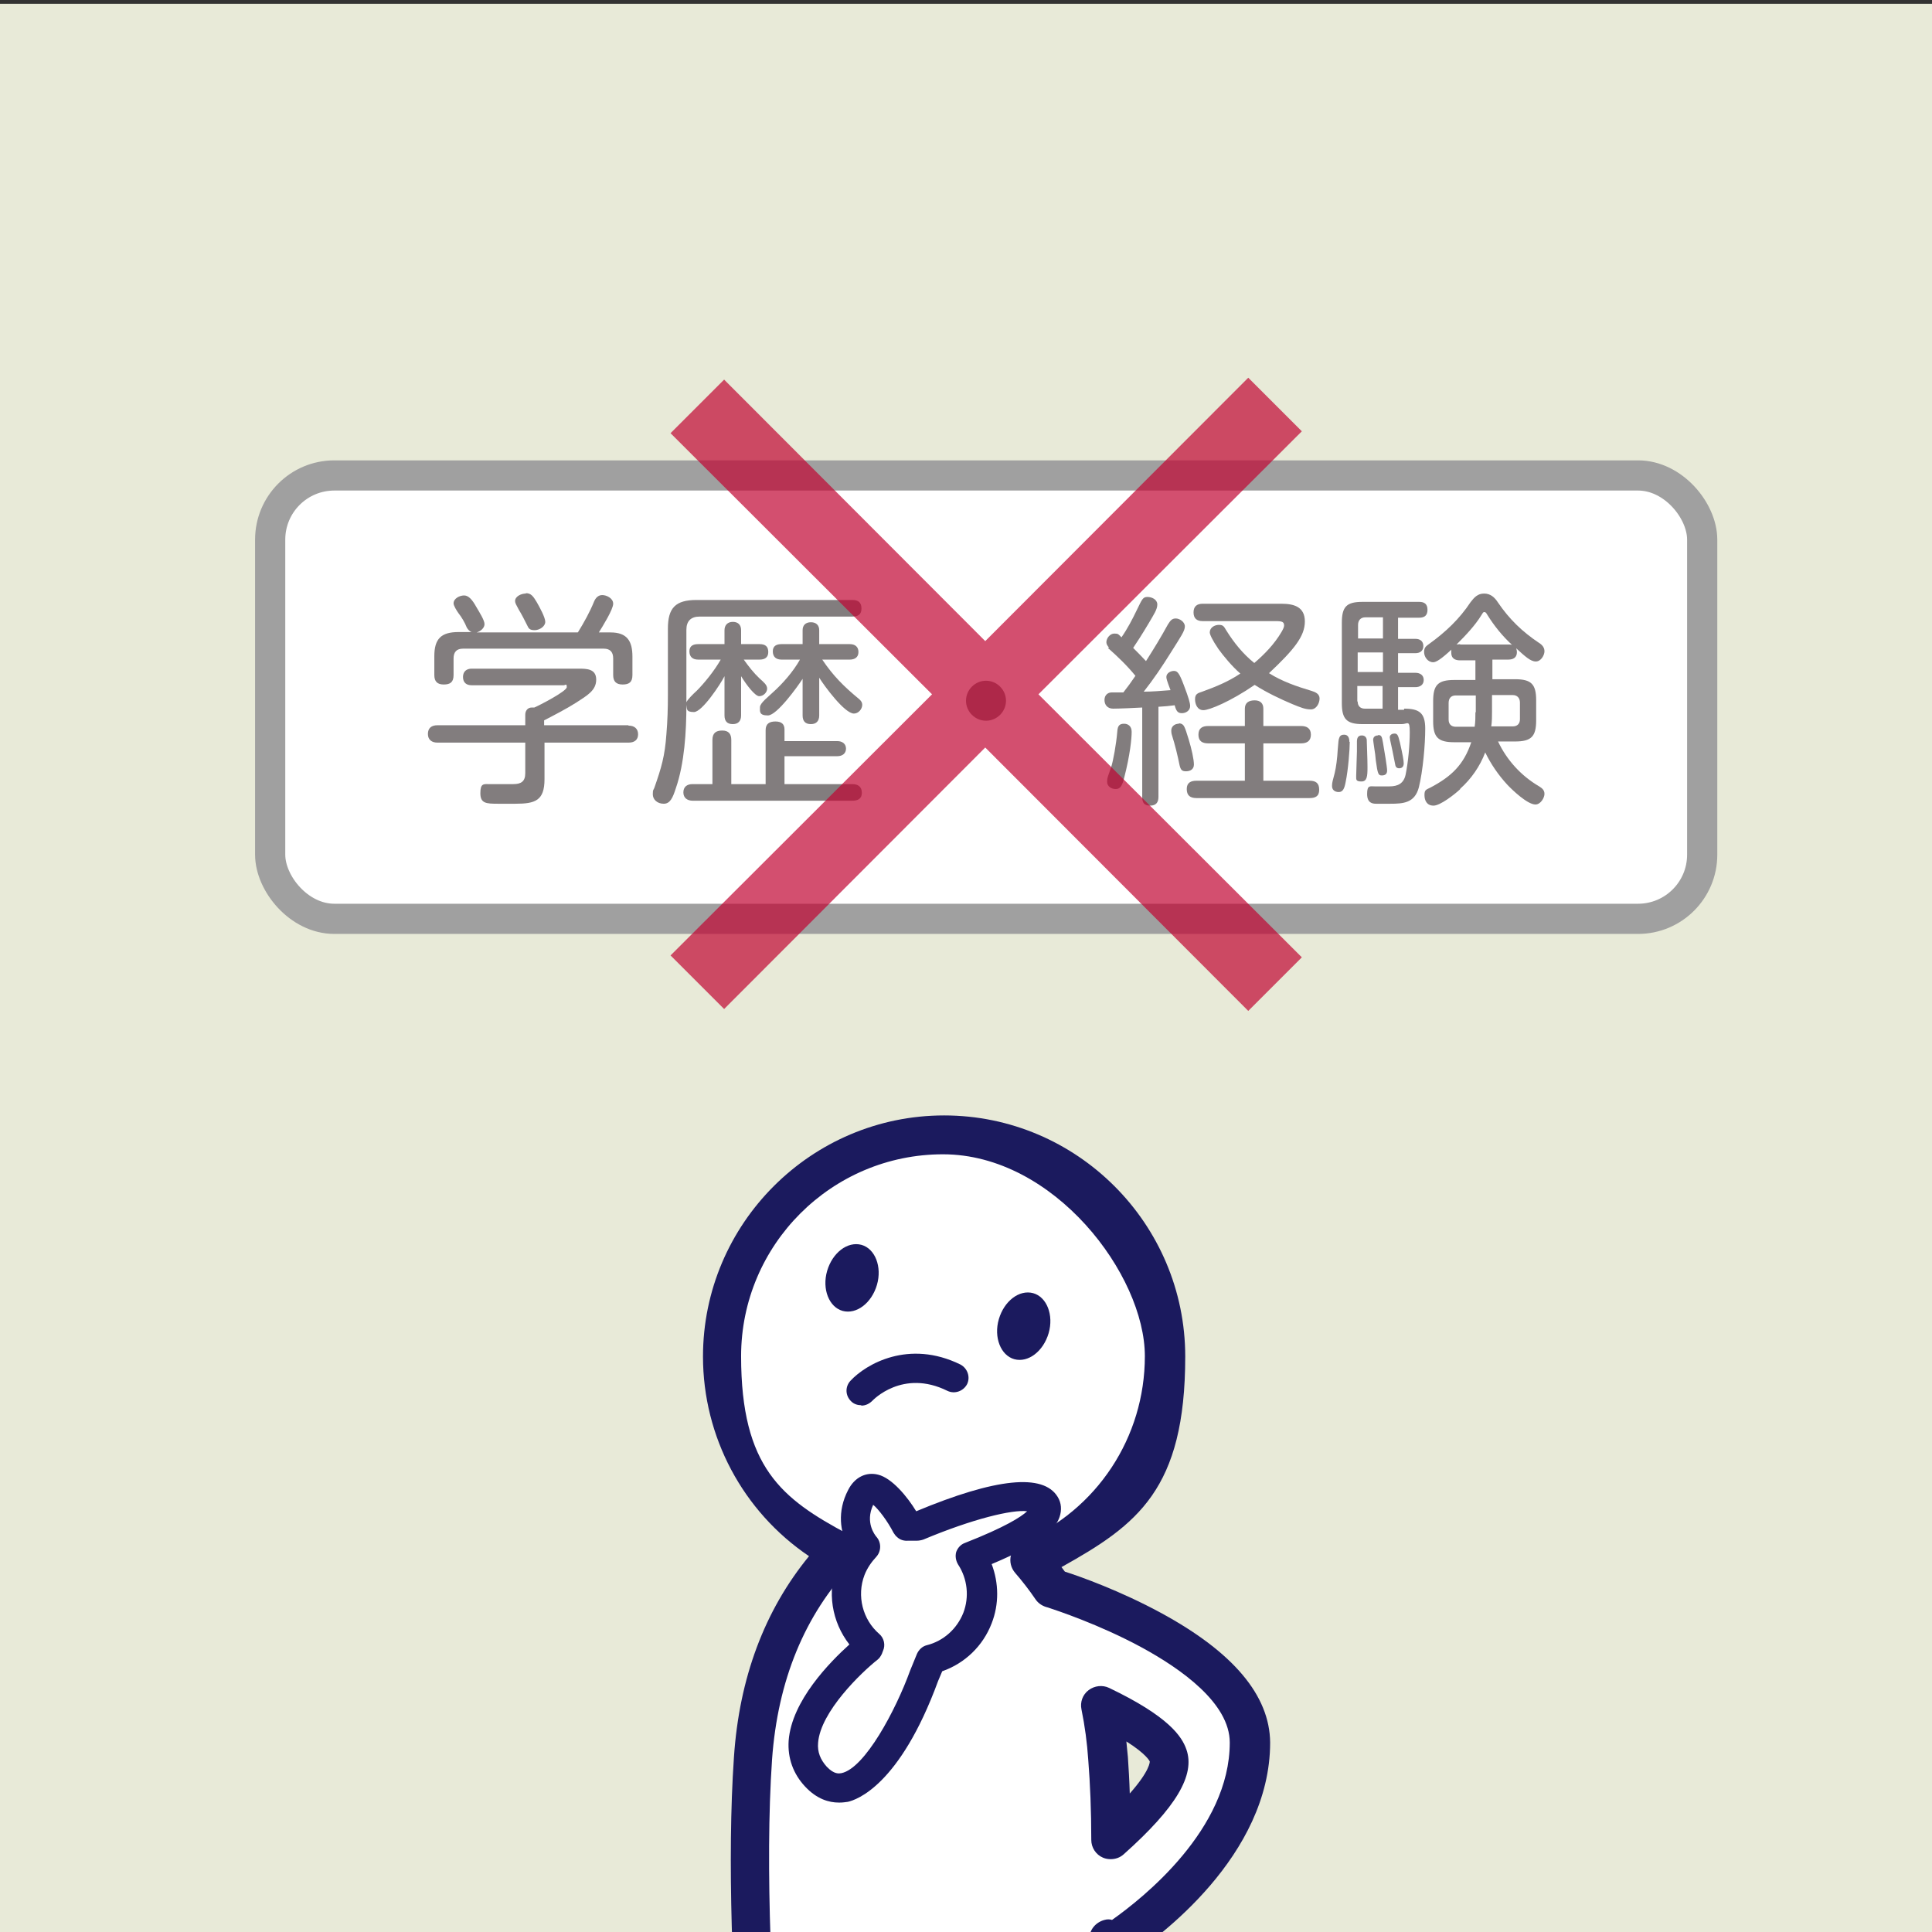<?xml version="1.0" encoding="UTF-8"?>
<svg xmlns="http://www.w3.org/2000/svg" version="1.1" viewBox="0 0 512 512">
  <rect x="0" y="0" width="512" height="512" fill="#333333" stroke="none"/>
  <!-- Generator: Adobe Illustrator 29.3.1, SVG Export Plug-In . SVG Version: 2.1.0 Build 151)  -->
  <g id="bg">
    <rect x="0" y="1" width="512" height="512" fill="#e8ead8"/>
  </g>
  <g id="_学歴不問" data-name="学歴不問">
    <g>
      <g>
        <path d="M278.8,420.9h0c-1.9-2.7-3.8-5.2-5.8-7.5,21-8.9,35.7-29.8,35.7-54s-26.3-58.7-58.7-58.7-58.7,26.3-58.7,58.7,12.5,41.8,30.9,51.7c-10.6,11.3-20.9,28.7-22.7,54.9-4,57.7,8.1,155.6,8.1,155.6l-5.2,7.1c-1.4,2,0,4.7,2.4,4.7h13.6c6.4,0,11.9-4.6,13-10.9l15.1-95.9,15.3,97.4c.9,5.4,5.7,9.4,11.2,9.4h15.2c2.4,0,3.8-2.8,2.4-4.7l-5.2-7.1s6.9-55.6,8.5-107.7l.7,1.2s36.6-22.2,36.5-53.4c0-25.1-52.4-40.8-52.4-40.8ZM294.4,487.5c0-7.5-.3-14.8-.8-21.5-.3-5-1-9.7-1.9-14.1,7.9,3.7,16.2,8.7,17.8,13.3,1.9,5.4-7.3,15.2-15.1,22.2Z" fill="#fff"/>
        <path d="M288.3,638.6h-15.2c-8.1,0-14.9-5.8-16.3-13.7l-10.2-64.9-9.9,63.3c-1.5,8.9-9.1,15.3-18.1,15.3h-13.6c-3.1,0-5.9-1.7-7.3-4.5-1.4-2.8-1.1-6,.7-8.5l4-5.4c-1.8-14.7-11.6-100.8-7.9-154.5,1.4-21,8.1-38.9,19.9-53.3-17.5-11.8-28.1-31.6-28.1-52.9,0-35.2,28.7-63.9,63.9-63.9s63.9,28.7,63.9,63.9-12.7,44.6-32.8,55.8c.3.4.6.8.9,1.2,4.1,1.3,14.7,5.1,25.4,10.9,19.2,10.4,28.9,21.9,29,34.4,0,30.1-29.8,51.8-37.3,56.8-1.7,44.8-7,91.5-8.2,101.7l4,5.4c1.8,2.5,2.1,5.8.7,8.5-1.4,2.8-4.2,4.5-7.3,4.5ZM246.6,521.4c2.6,0,4.7,1.9,5.1,4.4l15.3,97.4c.5,2.9,3,5,6,5h10.8l-2.6-3.5c-.8-1.1-1.1-2.4-1-3.7,0-.6,6.9-56,8.5-107.3,0-2.3,1.7-4.3,4-4.9.7-.2,1.4-.2,2,0,8.2-5.8,31.2-24,31.2-47,0-10.4-12.8-19.5-23.5-25.3-11.1-6-22.3-9.7-24.7-10.5-1.3-.3-2.5-1-3.3-2.2-1.7-2.5-3.5-4.8-5.4-7-1.1-1.3-1.5-3-1.1-4.6.4-1.6,1.5-3,3-3.6,19.8-8.4,32.5-27.7,32.5-49.2s-24-53.5-53.5-53.5-53.5,24-53.5,53.5,10.8,37.8,28.2,47.1c1.4.8,2.4,2.2,2.7,3.7.3,1.6-.2,3.2-1.4,4.4-12.7,13.4-19.8,30.8-21.3,51.7-3.9,56.6,8,153.6,8.1,154.6.2,1.3-.2,2.6-1,3.7l-2.6,3.5h9.3c3.9,0,7.2-2.8,7.8-6.6l15.1-95.8c.4-2.5,2.6-4.4,5.1-4.4ZM294.4,492.7c-.7,0-1.4-.1-2.1-.4-1.9-.8-3.1-2.7-3.1-4.7,0-7.8-.3-14.9-.8-21.2-.3-4.5-.9-9-1.8-13.4-.4-1.9.3-3.9,1.9-5.1,1.6-1.2,3.7-1.4,5.4-.6,15.9,7.6,19.3,12.9,20.5,16.3,2.4,6.8-2.7,15.4-16.6,27.8-1,.9-2.2,1.3-3.5,1.3ZM298.5,461.5c.1,1.4.3,2.8.4,4.1.2,3,.4,6.3.5,9.7,5.4-6.1,5.3-8.4,5.3-8.5h0s-.8-1.9-6.2-5.3Z" fill="#1b1a5e"/>
      </g>
      <g>
        <path d="M232.4,340.5c-1.4,4.8-5.4,7.9-9.1,6.9-3.6-1-5.5-5.8-4.1-10.6,1.4-4.8,5.4-7.9,9.1-6.9,3.6,1,5.5,5.8,4.1,10.6Z" fill="#1b1a5e"/>
        <path d="M277.9,353.3c-1.4,4.8-5.4,7.9-9.1,6.9-3.6-1-5.5-5.8-4.1-10.6,1.4-4.8,5.4-7.9,9.1-6.9,3.6,1,5.5,5.8,4.1,10.6Z" fill="#1b1a5e"/>
      </g>
      <path d="M228.2,372.4c-.9,0-1.9-.3-2.6-1-1.6-1.5-1.7-3.9-.2-5.5,4.1-4.4,15.4-11,29.1-4.3,1.9,1,2.7,3.3,1.8,5.2-1,1.9-3.3,2.7-5.2,1.8-11.9-5.9-19.8,2.5-19.9,2.6-.8.8-1.8,1.3-2.9,1.3Z" fill="#1b1a5e"/>
      <path d="M222.3,477.7c-2.6,0-5.8-.9-8.9-4.2-3.2-3.4-4.7-7.6-4.4-12.2.8-10.6,11-20.9,16.1-25.5-4.7-6-6-14.1-3.2-21.3.7-1.8,1.6-3.4,2.7-4.9-1.8-3.5-2.9-8.9.2-14.8,1.7-3.3,4.7-4.8,7.9-4,3.7.9,7.8,5.9,10.1,9.7,21.1-8.8,33.7-10.1,37.5-3.8,0,0,0,0,0,0,1,1.6,1.1,3.5.5,5.3-.9,2.7-3.9,6.6-18,12.5,1.9,5,2,10.6,0,15.7-2.3,6-7.1,10.6-13.1,12.7l-1.1,2.6c-10.2,27.8-21.7,31.5-23.9,32-.7.1-1.4.2-2.2.2ZM231.4,398.8c-2.2,4.7.5,8,.8,8.4,1.4,1.5,1.4,3.9,0,5.4-1.3,1.4-2.4,3-3.1,4.8-2.1,5.5-.5,11.8,3.9,15.6,1.3,1.1,1.7,3,1,4.5l-.3.8c-.3.6-.6,1.1-1.1,1.5-4.2,3.3-15.2,13.8-15.8,22.1-.2,2.4.6,4.4,2.3,6.3,2,2.1,3.3,1.8,3.9,1.7,6.2-1.3,14.4-16.7,18.2-27.2l1.8-4.4c.5-1.1,1.4-2,2.6-2.3,4.4-1.1,8-4.3,9.7-8.6,1.6-4.2,1.1-9-1.4-12.8-.6-1-.8-2.2-.5-3.3.4-1.1,1.2-2,2.3-2.4,10.7-4.2,14.9-6.9,16.5-8.4-3.9-.5-14.4,2-27.5,7.5-.6.2-1.2.3-1.7.3-.7,0-1.5,0-2.3,0-1.1.1-2.2-.2-3-1-.4-.3-.6-.7-.9-1.1-1.6-3.1-4-6.3-5.5-7.5ZM273.6,400.9h0,0Z" fill="#1b1a5e"/>
    </g>
    <rect x="71.6" y="126" width="379.5" height="117.5" rx="17" ry="17" fill="#fff" stroke="#a0a0a0" stroke-miterlimit="10" stroke-width="8"/>
    <g>
      <path d="M166.6,192.3c1.5,0,2.5.8,2.5,2.3s-1,2.2-2.5,2.2h-22.3v9.7c0,5.7-2.5,6.5-7.7,6.5h-4.6c-3.2,0-4.7-.1-4.7-2.8s.9-2.4,2.5-2.4,4.1,0,6.2,0,3.2-.7,3.2-2.9v-8.1h-23.3c-1.4,0-2.5-.7-2.5-2.3s1-2.3,2.5-2.3h23.3v-2.8c0-1.1.7-1.9,1.7-1.9s.4,0,.7,0c1.2-.5,8.6-4.3,8.6-5.4s-.4-.5-.8-.5h-24.4c-1.4,0-2.3-.7-2.3-2.2s1-2.2,2.3-2.2h28.3c2.1,0,4.7,0,4.7,2.9s-2.4,4.2-5.3,6.1c-2.7,1.7-5.6,3.2-8.5,4.7v1.3h22.3ZM153.2,167.5c1.6-2.6,3.1-5.3,4.2-8,.4-1,1.1-1.8,2.2-1.8s2.9.8,2.9,2.3-2.8,6-3.8,7.6h3.1c4.4,0,5.8,2.3,5.8,6.4v4.9c0,1.9-.9,2.5-2.6,2.5s-2.5-.8-2.5-2.5v-4.4c0-1.7-.8-2.6-2.5-2.6h-37.3c-1.7,0-2.5.9-2.5,2.6v4.4c0,1.9-.9,2.5-2.6,2.5s-2.5-.8-2.5-2.5v-5c0-4.6,1.8-6.4,6.4-6.4h3.5c-.6-.2-1-.7-1.3-1.2-.5-1.3-1.4-2.8-2.2-3.8-.5-.7-1.3-2-1.3-2.6,0-1.3,1.6-2.1,2.8-2.1s2.2,1.2,3.2,3c1,1.7,2.2,3.6,2.2,4.6s-1,1.9-2.1,2.2h26.8ZM139.4,157.2c1.3,0,1.9.8,2.8,2.3.8,1.4,2.3,4.1,2.3,5.3s-1.5,2.2-2.8,2.2-1.6-.4-2-1.3c-.7-1.4-1.4-2.8-2.2-4.1-.7-1.3-1-1.8-1-2.3,0-1.3,1.7-2,2.8-2Z" fill="#827d7e"/>
      <path d="M184.6,183.1c2-2,4.7-5.3,6.4-8.3h-6c-1.4,0-2.3-.7-2.3-2.2s1.1-1.9,2.3-1.9h7v-3.7c0-1.3.8-2.2,2.2-2.2s2.2.8,2.2,2.2v3.7h4.9c1.5,0,2.3.6,2.3,2.1s-1,2-2.3,2h-4.2c1.3,1.8,2.6,3.5,4.2,5,1.1,1,2,1.7,2,2.7s-1,2-2.1,2-3.4-3-4.8-5.3v10.4c0,1.4-.7,2.3-2.2,2.3s-2.2-.8-2.2-2.3v-10.4c-1,2-5.9,9.5-8.1,9.5s-1.8-.9-2-1.9c0,7-.5,15.5-2.8,22.1-.8,2.5-1.5,4.1-3.2,4.1s-2.9-1.1-2.9-2.5.2-1.1.4-1.7c1.9-5.4,2.8-8.5,3.2-14.2.3-3.5.4-7,.4-10.4v-17.6c0-5.5,2-7.6,7.6-7.6h41.3c1.6,0,2.4.7,2.4,2.3s-1,2.1-2.4,2.1h-40.5c-2.3,0-3.5,1.2-3.5,3.5v19.2c.4-.8,1.6-2,2.8-3.1ZM207.8,207.8h18.1c1.5,0,2.5.7,2.5,2.3s-1.1,2.1-2.5,2.1h-42.3c-1.4,0-2.5-.7-2.5-2.2s1-2.2,2.4-2.2h5.3v-11.7c0-1.8.9-2.5,2.6-2.5s2.4.9,2.4,2.5v11.7h9.1v-14.3c0-1.7,1-2.3,2.6-2.3s2.4.7,2.4,2.1v3.1h14c1.3,0,2.3.7,2.3,2s-1,2-2.3,2h-14v7.4ZM227.6,185.2c.5.4.9.9.9,1.6,0,1.1-1,2.3-2.2,2.3-2.5,0-7.9-7.4-9.2-9.5v10c0,1.4-.7,2.3-2.2,2.3s-2.2-.8-2.2-2.3v-9.7c-1.3,2-6.8,9.7-9.2,9.7s-2.1-1.1-2.1-2.2,2.4-2.9,3.3-3.8c2.7-2.4,5.5-5.6,7.3-8.8h-4.9c-1.4,0-2.3-.7-2.3-2.2s1.1-1.9,2.3-1.9h5.6v-3.7c0-1.3.8-2.1,2.2-2.1s2.2.8,2.2,2.1v3.7h8.1c1.4,0,2.3.7,2.3,2.1s-1,2-2.3,2h-7.3c2.9,4.3,5.7,7.1,9.7,10.4Z" fill="#827d7e"/>
      <path d="M266.6,185.7c0,2.9-2.4,5.3-5.3,5.3s-5.3-2.4-5.3-5.3,2.4-5.3,5.3-5.3,5.3,2.4,5.3,5.3Z" fill="#827d7e"/>
      <path d="M293.9,171.6c-.4-.4-.7-.9-.7-1.4,0-1.1,1-2.3,2.1-2.3s1.1.2,1.9,1c1.6-2.3,2.9-4.8,4.1-7.3,1.4-2.9,1.6-3.4,2.8-3.4s2.6.7,2.6,2-.9,2.6-2.3,5c-1.6,2.7-3.4,5.5-4.1,6.5,1.1,1.1,2.3,2.3,3.4,3.5,2.1-3.3,4-6.4,5.8-9.7.7-1.1,1.1-1.6,2.1-1.6s2.4.9,2.4,2.1-1,2.6-3.7,6.9c-2.3,3.7-4.6,7.1-7.2,10.4,2.1,0,4.6-.2,7.1-.4-1-2.6-1.1-3.1-1.1-3.5,0-1,1.1-1.6,2-1.6s1.4.5,2.6,3.7c1.3,3.4,1.7,4.8,1.7,5.6,0,1.2-1.1,1.9-2.2,1.9s-1.5-.6-1.9-2.1c-1.4.2-2.6.3-4.3.4v23.9c0,1.4-.6,2.3-2.2,2.3s-2.1-.8-2.1-2.3v-23.7c-1.6.1-6.2.3-7.7.3s-2.3-1-2.3-2.3.9-2,1.9-2c1.2,0,2,0,3.1,0,1.1-1.4,2.2-2.9,3.2-4.4-2.2-2.7-4.7-5.1-7.3-7.4ZM299.9,194c0,1.7-.4,6-2,12.2-.5,2-1,2.9-2.2,2.9s-2.3-.7-2.3-1.9.2-1.3,1.1-4c.5-1.6,1.3-5.8,1.6-9.4.1-1.6.7-2,1.8-2s2,.7,2,2.1ZM312.4,191.7c.7,0,1.2.3,1.5,1,.3.6.5,1.3,1.1,3.2.8,2.6,1.4,5.4,1.4,6.7s-1,1.8-2.1,1.8-1.4-.4-1.7-1.6c-.5-2.5-1.2-5.4-2-7.9-.2-.6-.2-1.1-.2-1.3,0-1.1.9-1.8,2-1.8ZM334.7,206.9h12.3c1.7,0,2.6.6,2.6,2.4s-1.1,2.2-2.6,2.2h-29.9c-1.7,0-2.6-.7-2.6-2.4s1.1-2.2,2.6-2.2h12.8v-9.9h-9.7c-1.6,0-2.6-.6-2.6-2.3s1-2.3,2.6-2.3h9.7v-4.6c0-1.6,1.1-2.2,2.6-2.2s2.3.8,2.3,2.2v4.6h10c1.5,0,2.6.6,2.6,2.3s-1.1,2.3-2.6,2.3h-10v9.9ZM347.6,183.1c1,.3,2.1.8,2.1,2s-.8,2.9-2.3,2.9-2.7-.5-4.9-1.4c-3.1-1.3-6.9-3.1-10-5.1-6.4,4.4-12,6.7-13.6,6.7s-2.2-1.6-2.2-2.9.6-1.6,1.9-2c3.6-1.3,7-2.7,10.1-4.8-2.2-1.9-4.5-4.7-5.8-6.5-1.7-2.5-2.3-3.9-2.3-4.4,0-1.3,1.3-2,2.4-2s1.3.3,2,1.5c2,3.2,4.4,6.2,7.4,8.6,2.8-2.4,5.3-5,7.2-8.2.4-.7.7-1.3.7-1.7,0-1-.5-1.2-2.3-1.2h-19.3c-1.5,0-2.4-.7-2.4-2.3s.9-2.3,2.4-2.3h20.9c3.3,0,6.2.8,6.2,4.7s-2.8,7.4-9.5,13.7c3.5,2.2,7.3,3.5,11.3,4.7Z" fill="#827d7e"/>
      <path d="M357.7,196.6c0,1.9-.4,7.4-1.1,10.7-.3,1.6-.7,2.6-1.8,2.6s-1.8-.6-1.8-1.6.2-1.4.7-3.4c.4-1.6.7-4.1.8-6.1.2-2.2.2-2.8.4-3.2.2-.7.7-.9,1.3-.9,1.1,0,1.4.9,1.4,1.9ZM372.1,187.8c4,0,5.6,1.1,5.6,5.3s-.6,11.2-1.7,15.6c-1.1,4.1-4.1,4.3-7.6,4.3h-3.7c-1,0-2.4-.2-2.4-2.6s.8-2,2-2,2.6,0,3.9,0c2.3,0,3.8-.8,4.3-3.1.7-3.4,1.1-7.9,1.1-11.3s-.6-2.1-2.1-2.1h-10.4c-4.3,0-5.5-1.4-5.5-5.6v-21.2c0-4.3,1.2-5.6,5.5-5.6h15c1.4,0,2.2.6,2.2,2.1s-.8,2.1-2.2,2.1h-5.6v5.6h4.6c1.2,0,2.1.6,2.1,1.9s-.9,1.9-2.1,1.9h-4.6v5.2h4.6c1.2,0,2.2.6,2.2,1.9s-1,1.9-2.2,1.9h-4.6v6h1.6ZM360.9,194.9c.8,0,1.2.5,1.3,1.1,0,.8.2,4.9.2,7.3s-.1,3.8-1.6,3.8-1.4-.5-1.4-1.4.2-5.8.2-6.5,0-1.7,0-2.6.2-1.7,1.3-1.7ZM366.5,169.2v-5.6h-4.7c-1.2,0-1.9.8-1.9,2v3.6h6.7ZM359.8,172.9v5.2h6.7v-5.2h-6.7ZM359.8,185.9c0,1.2.7,1.9,1.9,1.9h4.7v-6h-6.7v4.1ZM365.2,194.8c.8,0,1,.2,1.3,2,.4,2.3,1.1,6.5,1.1,7.4s-.5,1.3-1.4,1.3-1.1-.3-1.6-4c-.1-1.1-.2-2.1-.4-3.2-.2-1.5-.3-2-.3-2.2,0-.8.5-1.2,1.3-1.2ZM371,196.8c.7,3.1,1,4.7,1,5.5s-.4,1.3-1.2,1.3-1-.5-1.1-1.2c-.4-2.1-1-5-1.3-6.3,0-.2-.1-.6-.1-.7,0-.7.7-1,1.2-1,.8,0,1,.3,1.5,2.4ZM386.9,209.2c-1.4,1.3-5.2,4.3-7,4.3s-2.4-1.4-2.4-2.8.4-1.4,1.6-2c5.5-2.9,8.8-6,10.8-12h-4.5c-4.3,0-5.6-1.3-5.6-5.6v-5.3c0-4.3,1.3-5.6,5.6-5.6h5.6v-5.2h-4.1c-1.4,0-2.3-.6-2.3-2s0-.6.1-.9c-2.8,2.6-4.1,3.4-4.9,3.4-1.4,0-2.4-1.4-2.4-2.7s.6-1.6,1.4-2.2c4.3-3.1,8-6.6,10.9-11,1-1.3,1.9-2.3,3.6-2.3s2.8,1,3.7,2.4c3,4.4,6.4,7.7,10.9,10.7.8.5,1.4,1.2,1.4,2.2s-.9,2.7-2.3,2.7-2.9-1.4-5.2-3.5c.1.2.2.7.2,1,0,1.5-1,2-2.3,2h-4.2v5.2h6c4.3,0,5.6,1.3,5.6,5.6v5.3c0,4.3-1.3,5.6-5.6,5.6h-4.5c2.3,4.9,6.1,9.1,10.9,11.9.8.5,1.4,1,1.4,2s-1,2.8-2.4,2.8c-2.1,0-6.1-3.8-7.5-5.3-2.3-2.5-4.3-5.4-5.8-8.5-1.4,3.7-3.7,7-6.6,9.6ZM391.1,188.7v-4.4h-5.3c-1.3,0-1.9.8-1.9,2v4.4c0,1.2.7,1.9,1.9,1.9h5c.2-1.3.2-2.6.2-3.8ZM386.9,170.8h12.7c.4,0,.8,0,1.1.1-2.5-2.3-4.7-5-6.5-7.9-.2-.3-.4-.8-.8-.8s-.4.2-.8.8c-1.7,2.8-4.3,5.5-6.6,7.8.3,0,.7-.1,1-.1ZM400.9,192.5c1.2,0,1.9-.7,1.9-1.9v-4.4c0-1.2-.7-2-1.9-2h-5.5v4.3c0,1.3,0,2.7-.2,4h5.7Z" fill="#827d7e"/>
    </g>
    <polygon points="345 114.3 330.8 100.1 261.1 169.9 191.9 100.6 177.7 114.8 247 184 177.7 253.2 191.9 267.4 261.1 198.1 330.8 267.9 345 253.7 275.2 184 345 114.3" fill="#c10532" opacity=".7"/>
  </g>
</svg>